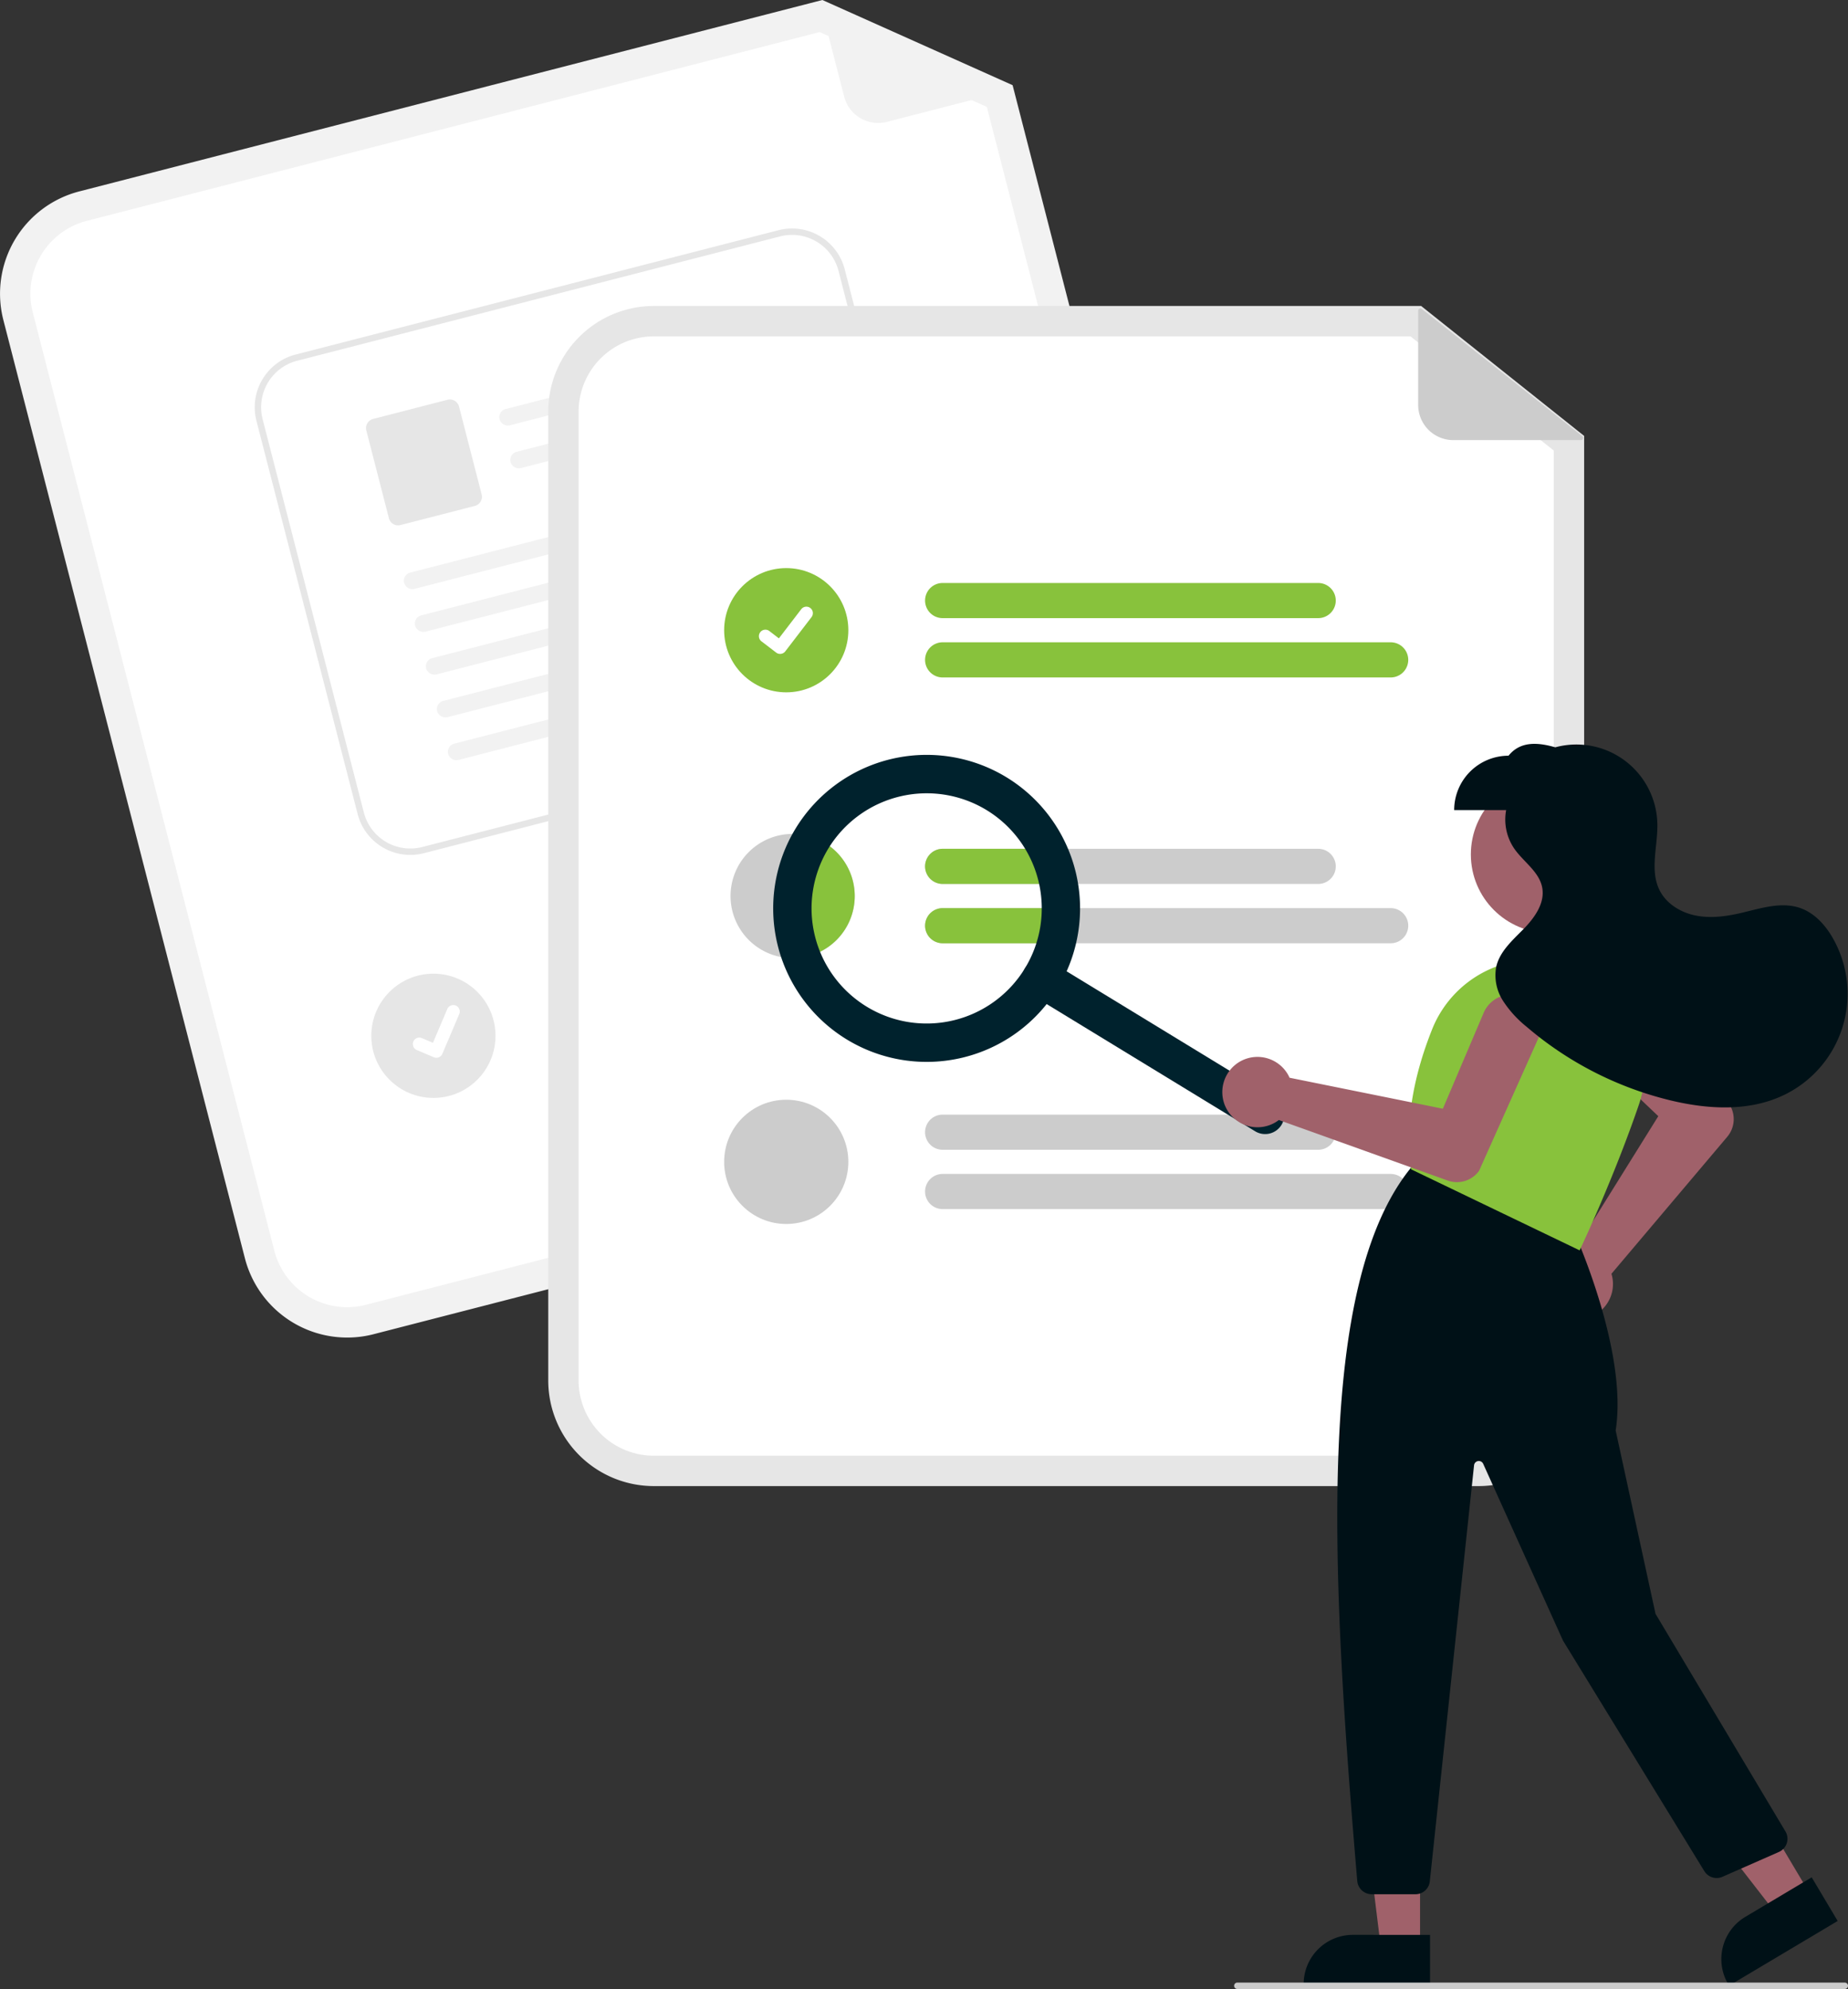<svg xmlns="http://www.w3.org/2000/svg"
      viewBox="0 0 578.001 621.926">
      <rect x="0" y="0" width="578.001" height="621.926" fill="#333333" stroke="none"/>
      <path
        d="m366.643 352.86-249.849 64.339a33.037 33.037 0 0 1-40.187-23.728L1.047 100.044a33.037 33.037 0 0 1 23.727-40.187L257.218 0l59.495 26.634 73.658 286.04a33.037 33.037 0 0 1-23.728 40.186Z"
        fill="#f2f2f2" />
      <path
        d="M27.143 69.057a23.527 23.527 0 0 0-16.897 28.618l75.561 293.427a23.527 23.527 0 0 0 28.618 16.897l249.849-64.339a23.527 23.527 0 0 0 16.897-28.618L308.654 33.435l-52.285-23.406Z"
        fill="#fff" />
      <path
        d="m316.078 28.148-38.668 9.957a10.99 10.99 0 0 1-13.384-7.903l-7.354-28.56a.687.687 0 0 1 .944-.798l58.57 26.01a.687.687 0 0 1-.108 1.294Z"
        fill="#f2f2f2" />
      <path
        d="m295.735 278.728-113.753 29.293a5.495 5.495 0 0 1-2.74-10.644l113.752-29.292a5.495 5.495 0 1 1 2.741 10.643ZM322.312 291.036l-135.705 34.946a5.495 5.495 0 0 1-2.74-10.644l135.705-34.945a5.495 5.495 0 0 1 2.74 10.643Z"
        fill="#ccc" />
      <circle data-name="Ellipse 44" cx="135.555" cy="323.878" r="19.423" fill="#e6e6e6" />
      <path
        d="m283.64 227.896-151.075 38.89a17.02 17.02 0 0 1-20.701-12.226l-31.66-122.99a17.02 17.02 0 0 1 12.225-20.702L243.504 71.98a17.02 17.02 0 0 1 20.702 12.226l31.66 122.99a17.02 17.02 0 0 1-12.226 20.701Z"
        fill="#fff" />
      <path
        d="m283.64 227.896-151.075 38.89a17.02 17.02 0 0 1-20.701-12.226l-31.66-122.99a17.02 17.02 0 0 1 12.225-20.702L243.504 71.98a17.02 17.02 0 0 1 20.702 12.226l31.66 122.99a17.02 17.02 0 0 1-12.226 20.701ZM92.928 112.806a15.017 15.017 0 0 0-10.787 18.265l31.66 122.99a15.017 15.017 0 0 0 18.265 10.788l151.075-38.89a15.017 15.017 0 0 0 10.787-18.265l-31.66-122.99a15.017 15.017 0 0 0-18.265-10.788Z"
        fill="#e6e6e6" />
      <path data-name="Path 411"
        d="m235.84 113.334-76.246 19.626a2.73 2.73 0 0 1-3.308-1.718 2.63 2.63 0 0 1 1.853-3.34l77.613-19.978c3.135 1.588 2.31 4.837.087 5.41Z"
        fill="#f2f2f2" />
      <path data-name="Path 412"
        d="m239.283 126.708-76.246 19.626a2.73 2.73 0 0 1-3.308-1.718 2.63 2.63 0 0 1 1.852-3.34l77.614-19.978c3.135 1.588 2.31 4.837.087 5.41Z"
        fill="#f2f2f2" />
      <path data-name="Path 413"
        d="m148.515 158.192-23.27 5.99a2.962 2.962 0 0 1-3.603-2.128l-7.068-27.46a2.962 2.962 0 0 1 2.127-3.603l23.27-5.99a2.963 2.963 0 0 1 3.603 2.128l7.069 27.46a2.962 2.962 0 0 1-2.128 3.603Z"
        fill="#e6e6e6" />
      <path data-name="Path 414"
        d="m246.11 154.148-116.365 29.954a2.73 2.73 0 0 1-3.308-1.719 2.63 2.63 0 0 1 1.852-3.339l117.734-30.306c3.135 1.588 2.31 4.838.087 5.41Z"
        fill="#f2f2f2" />
      <path data-name="Path 415"
        d="M249.553 167.526 133.19 197.48a2.73 2.73 0 0 1-3.309-1.719 2.63 2.63 0 0 1 1.853-3.339l117.734-30.306c3.135 1.588 2.31 4.838.087 5.41Z"
        fill="#f2f2f2" />
      <path data-name="Path 416"
        d="M252.995 180.895 136.63 210.849a2.73 2.73 0 0 1-3.308-1.718 2.63 2.63 0 0 1 1.853-3.34l117.733-30.306c3.135 1.588 2.31 4.838.087 5.41Z"
        fill="#f2f2f2" />
      <path data-name="Path 417"
        d="m256.438 194.272-116.364 29.954a2.73 2.73 0 0 1-3.309-1.719 2.63 2.63 0 0 1 1.853-3.339l117.733-30.306c3.136 1.588 2.31 4.838.087 5.41Z"
        fill="#f2f2f2" />
      <path data-name="Path 418"
        d="m259.88 207.642-116.365 29.954a2.73 2.73 0 0 1-3.308-1.718 2.63 2.63 0 0 1 1.853-3.34l117.733-30.306c3.135 1.588 2.31 4.838.087 5.41Z"
        fill="#f2f2f2" />
      <path data-name="Path 395"
        d="M136.988 330.686a2.014 2.014 0 0 1-1.274-.088l-.025-.01-5.291-2.243a2.029 2.029 0 1 1 1.587-3.734l3.429 1.459 4.493-10.57a2.028 2.028 0 0 1 2.659-1.072l-.026.07.028-.07a2.03 2.03 0 0 1 1.072 2.66l-5.286 12.427a2.029 2.029 0 0 1-1.365 1.168Z"
        fill="#fff" />
      <path
        d="M462.475 464.678h-258a33.037 33.037 0 0 1-33-33v-303a33.037 33.037 0 0 1 33-33h240.027l50.973 40.628v295.372a33.037 33.037 0 0 1-33 33Z"
        fill="#e6e6e6" />
      <path
        d="M204.475 105.178a23.527 23.527 0 0 0-23.5 23.5v303a23.527 23.527 0 0 0 23.5 23.5h258a23.527 23.527 0 0 0 23.5-23.5V140.883l-44.796-35.705Z"
        fill="#fff" />
      <path
        d="M412.294 193.282H294.83a5.495 5.495 0 0 1 0-10.991h117.464a5.495 5.495 0 1 1 0 10.99ZM434.963 211.829H294.83a5.495 5.495 0 0 1 0-10.991h140.133a5.495 5.495 0 1 1 0 10.99Z"
        fill="#88c23c" />
      <path
        d="M412.295 265.406h-117.46a5.495 5.495 0 1 0 0 10.99h117.46a5.495 5.495 0 0 0 0-10.99ZM434.965 283.956h-140.13a5.495 5.495 0 1 0 0 10.99h140.13a5.495 5.495 0 0 0 0-10.99ZM412.294 359.517H294.83a5.495 5.495 0 0 1 0-10.99h117.464a5.495 5.495 0 1 1 0 10.99ZM434.963 378.064H294.83a5.495 5.495 0 0 1 0-10.99h140.133a5.495 5.495 0 1 1 0 10.99Z"
        fill="#ccc" />
      <circle data-name="Ellipse 44" cx="245.916" cy="197.06" r="19.423" fill="#88c23c" />
      <path data-name="Path 395"
        d="M243.99 204.47a2.014 2.014 0 0 1-1.211-.404l-.022-.016-4.564-3.492a2.029 2.029 0 1 1 2.468-3.22l2.957 2.268 6.986-9.115a2.028 2.028 0 0 1 2.843-.376l-.043.061.045-.06a2.03 2.03 0 0 1 .375 2.843l-8.218 10.717a2.029 2.029 0 0 1-1.613.79Z"
        fill="#fff" />
      <path
        d="M267.335 280.176a19.423 19.423 0 0 1-19.42 19.43 4.176 4.176 0 0 1-.5-.02 19.422 19.422 0 1 1 19.92-19.41Z"
        fill="#ccc" />
      <circle data-name="Ellipse 44" cx="245.916" cy="363.295" r="19.423" fill="#ccc" />
      <path
        d="M494.483 137.614h-39.929a10.99 10.99 0 0 1-10.99-10.99V97.131a.687.687 0 0 1 1.113-.538l50.233 39.795a.687.687 0 0 1-.427 1.225Z"
        fill="#ccc" />
      <path
        d="M267.335 280.176a19.423 19.423 0 0 1-19.42 19.43 4.176 4.176 0 0 1-.5-.02 42.05 42.05 0 0 1 3.77-38.56 19.433 19.433 0 0 1 16.15 19.15ZM289.335 270.906a5.51 5.51 0 0 1 5.5-5.5h29.27a41.573 41.573 0 0 1 3.61 10.99h-32.88a5.501 5.501 0 0 1-5.5-5.49ZM328.395 283.956a41.924 41.924 0 0 1-1.46 10.99h-32.1a5.495 5.495 0 1 1 0-10.99Z"
        fill="#88c23c" />
      <path
        d="M400.817 351.733a6 6 0 0 1-8.247 1.998l-70.005-42.7a6 6 0 0 1 6.249-10.245l70.005 42.7a6 6 0 0 1 1.998 8.247Z"
        fill="#00222d" />
      <path
        d="M330.812 309.033a48 48 0 1 1-15.983-65.974 48.054 48.054 0 0 1 15.983 65.974Zm-71.713-43.742a36 36 0 1 0 49.48-11.987 36.04 36.04 0 0 0-49.48 11.987Z"
        fill="#00222d" />
      <circle cx="484.603" cy="267.173" r="24.561" fill="#a0616a" />
      <path
        d="M483.016 404.864a11.002 11.002 0 0 1 8.322-14.151 10.468 10.468 0 0 1 1.46-.18l25.871-41.524-23.632-22.466a9.432 9.432 0 1 1 13.12-13.553l32.63 32.174.065.08a8.545 8.545 0 0 1-.594 10.184l-36.25 42.873a10.301 10.301 0 0 1 .27 1.046 11.003 11.003 0 0 1-9.875 13.117q-.469.04-.932.04a11.037 11.037 0 0 1-10.455-7.64ZM444.151 609.001l-12.26-.001-5.832-47.288 18.094.001-.002 47.288z"
        fill="#a0616a" />
      <path d="m447.277 620.885-39.53-.002v-.5a15.386 15.386 0 0 1 15.386-15.386h.001l24.144.001Z" fill="#001117" />
      <path fill="#a0616a" d="m566.007 592.05-10.534 6.272-29.205-37.646 15.547-9.257 24.192 40.631z" />
      <path
        d="m574.773 600.662-33.966 20.223-.256-.43a15.386 15.386 0 0 1 5.349-21.092l20.746-12.352ZM424.513 588.176c-8.213-96.707-13.099-186.545 16.924-223.194l.232-.284 50.526 20.21.083.182c.17.37 16.974 37.333 13.054 62.194l12.463 57.328 40.635 68.041a4.501 4.501 0 0 1-2.05 6.428l-17.66 7.77a4.521 4.521 0 0 1-5.648-1.766l-44.204-72.08-24.968-55.287a1.5 1.5 0 0 0-2.859.46l-13.84 130.096a4.492 4.492 0 0 1-4.474 4.025h-13.729a4.53 4.53 0 0 1-4.485-4.123Z"
        fill="#001117" />
      <path
        d="m441.607 365.749-.24-.115-.038-.265c-1.888-13.21.346-27.888 6.64-43.625A34.636 34.636 0 0 1 488.17 301a34.594 34.594 0 0 1 22.061 16.964 34.22 34.22 0 0 1 2.373 27.424c-7.934 23.2-18.226 44.908-18.33 45.124l-.215.454Z"
        fill="#88c23c" />
      <path
        d="M386.48 332.845a11.002 11.002 0 0 1 16.17 2.84 10.469 10.469 0 0 1 .68 1.304l47.954 9.692 12.768-30.003a9.432 9.432 0 1 1 17.29 7.543l-18.71 41.83-.052.09a8.545 8.545 0 0 1-9.748 3.01l-52.853-18.94a10.303 10.303 0 0 1-.885.618 11.003 11.003 0 0 1-15.744-4.656q-.202-.425-.365-.859a11.037 11.037 0 0 1 3.496-12.469Z"
        fill="#a0616a" />
      <path
        d="M573.332 293.475c-2.366-4.192-5.813-8.03-10.37-9.58-5.884-2.001-12.256.13-18.307 1.552-4.661 1.096-9.531 1.767-14.23.842-4.698-.925-9.23-3.66-11.368-7.944-3.145-6.304-.496-13.821-.687-20.863a25.334 25.334 0 0 0-31.924-23.81c-5.793-1.673-11.039-1.827-14.622 2.627a17 17 0 0 0-17 17h16.255a16.15 16.15 0 0 0 2.454 11.93c2.87 4.216 7.86 7.266 8.82 12.275.931 4.853-2.368 9.458-5.83 12.986-3.46 3.528-7.474 7.024-8.555 11.847a14.689 14.689 0 0 0 2.104 10.564 34.403 34.403 0 0 0 7.386 8.136 108.402 108.402 0 0 0 45.038 23.04c11.704 2.818 24.505 3.549 35.37-1.635a35.126 35.126 0 0 0 15.466-48.967Z"
        fill="#001117" />
      <path d="M577.001 621.926h-190a1 1 0 0 1 0-2h190a1 1 0 0 1 0 2Z" fill="#ccc" />
    </svg>